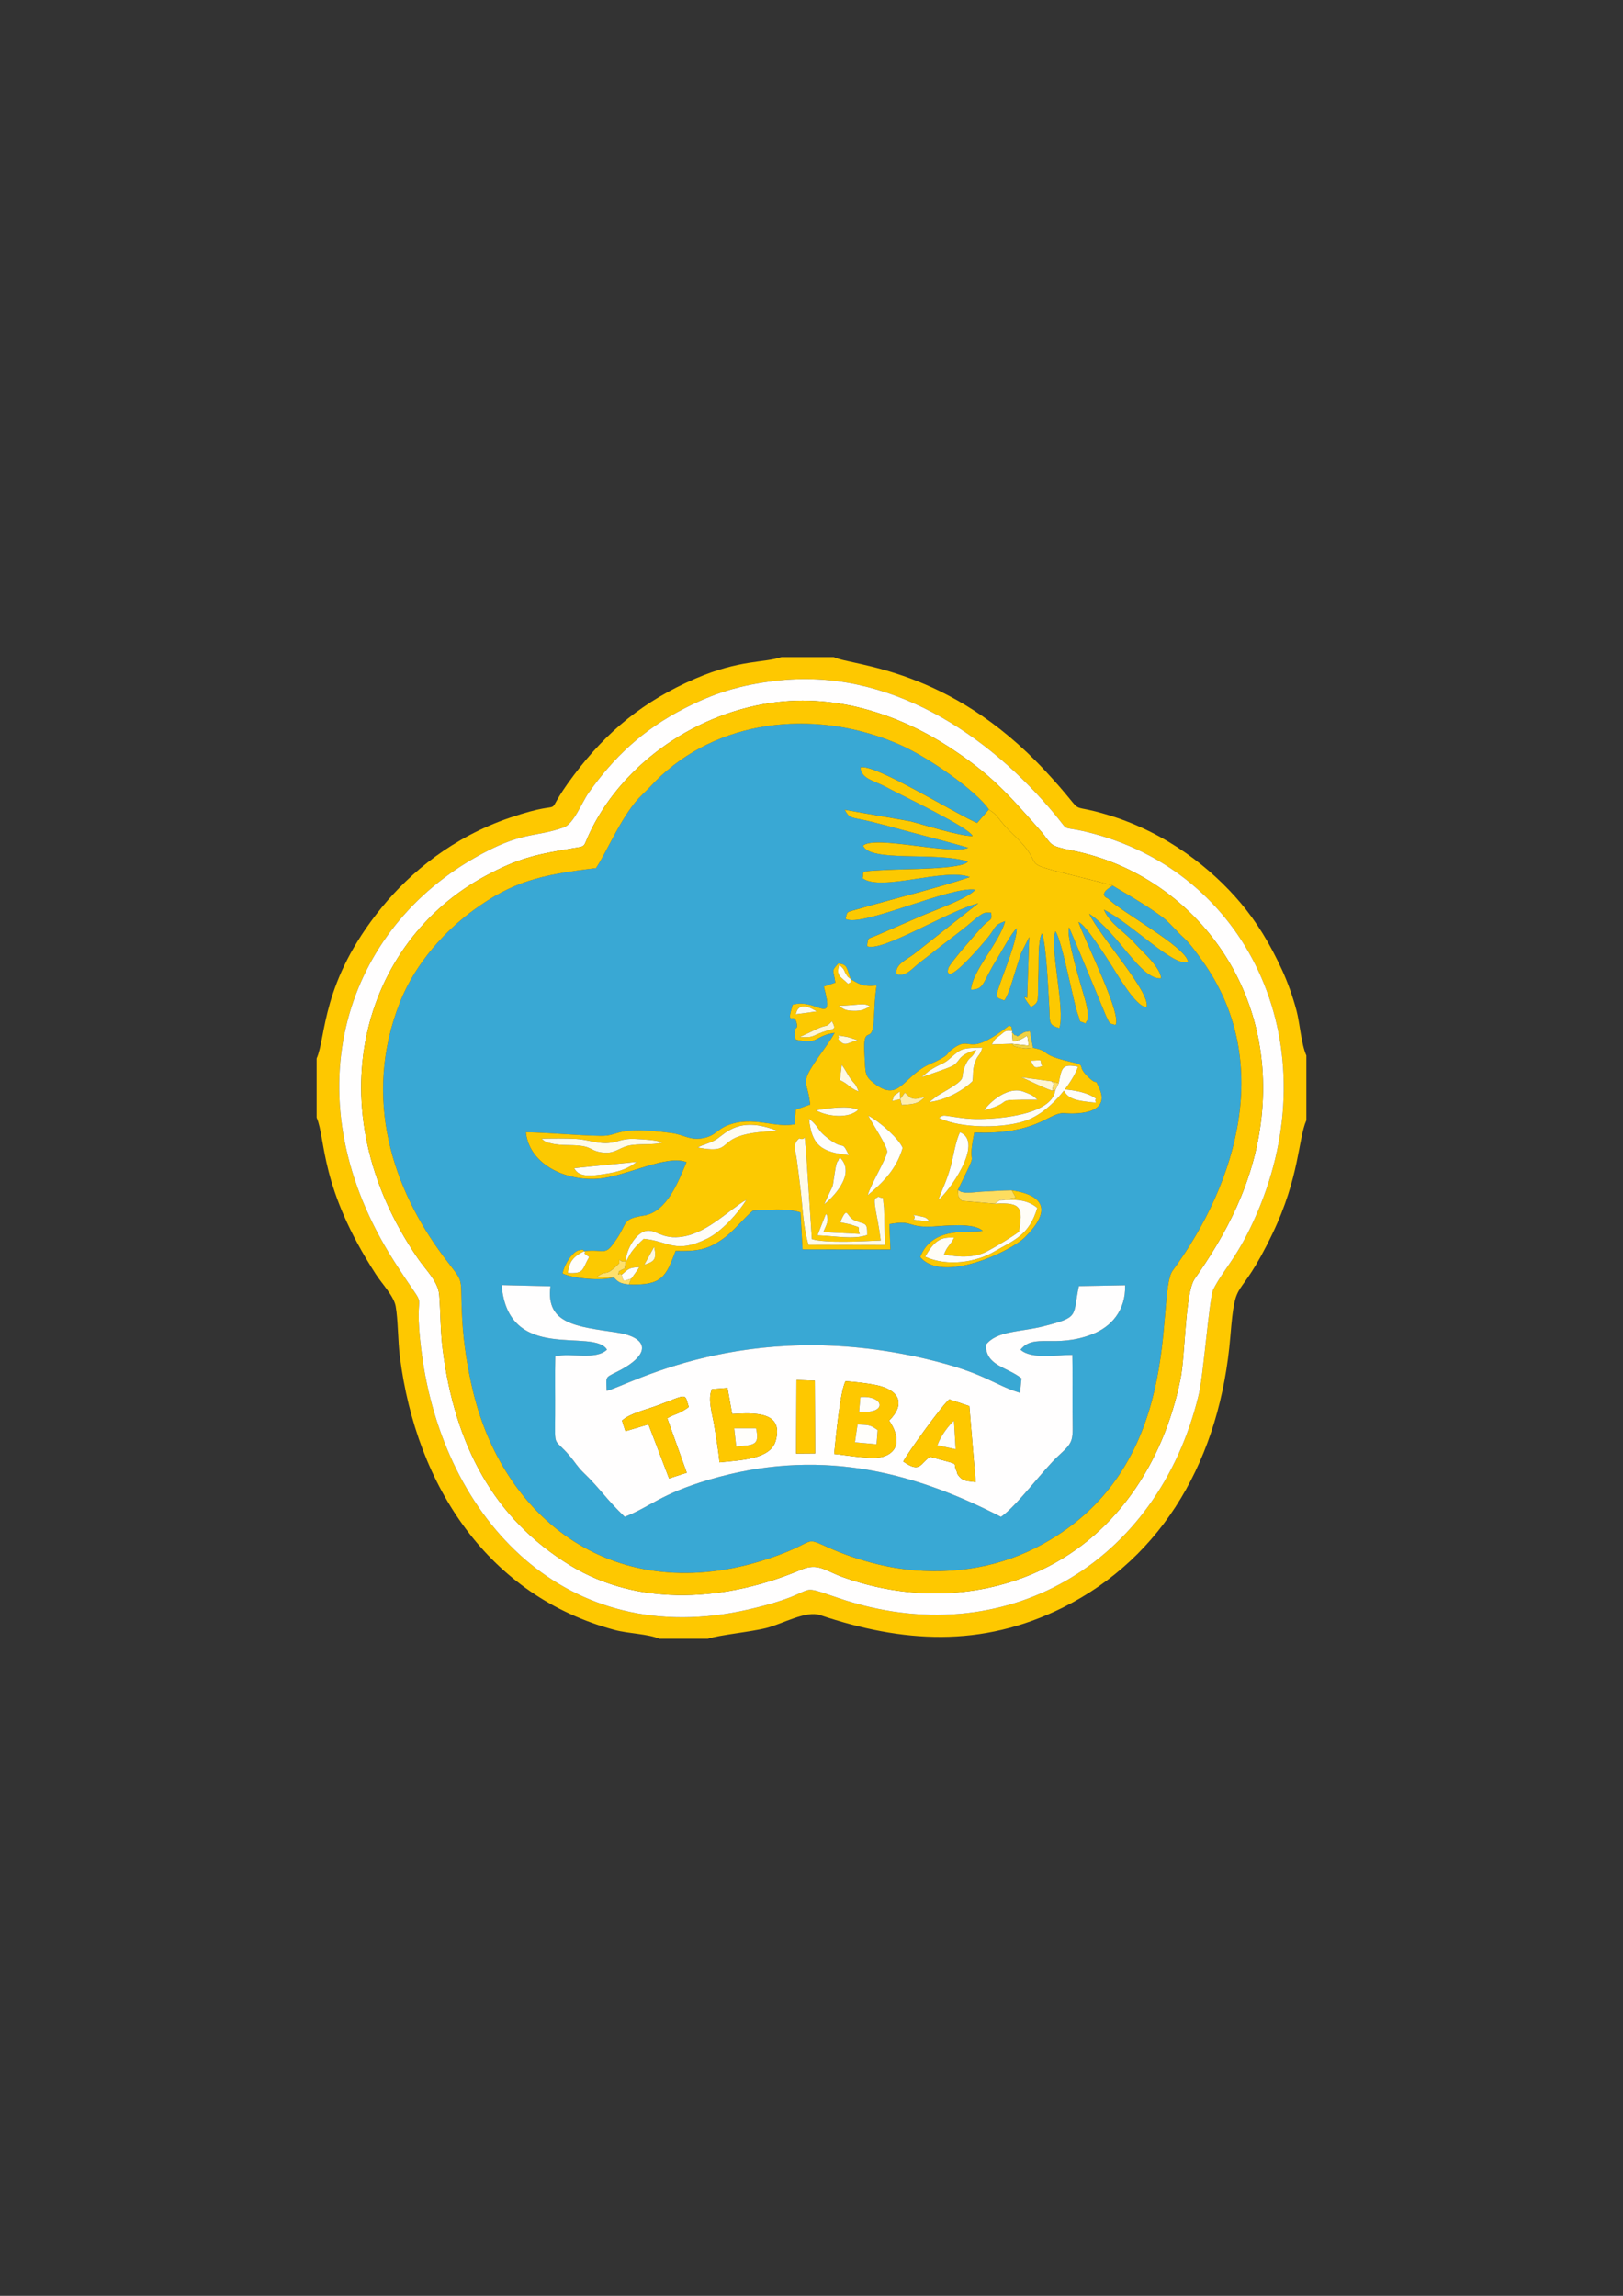 <?xml version="1.0" encoding="UTF-8"?>
<!DOCTYPE svg PUBLIC "-//W3C//DTD SVG 1.1//EN" "http://www.w3.org/Graphics/SVG/1.1/DTD/svg11.dtd">
<!-- Creator: CorelDRAW X5 -->
<svg xmlns="http://www.w3.org/2000/svg" xml:space="preserve" width="210mm" height="297mm" style="shape-rendering:geometricPrecision; text-rendering:geometricPrecision; image-rendering:optimizeQuality; fill-rule:evenodd; clip-rule:evenodd"
viewBox="0 0 210 297"
 xmlns:xlink="http://www.w3.org/1999/xlink">
 <rect x="0" y="0" width="210" height="297" fill="#333333" stroke="none"/>
 <defs>
  <style type="text/css">
   <![CDATA[
    .fil0 {fill:#39A8D4}
    .fil10 {fill:#EED143}
    .fil3 {fill:#FCC901}
    .fil1 {fill:#FEC800}
    .fil8 {fill:#FEDD5F}
    .fil9 {fill:#FEE06C}
    .fil13 {fill:#FEEDAC}
    .fil14 {fill:#FEF8DE}
    .fil12 {fill:#FFF6D3}
    .fil15 {fill:#FFF7D9}
    .fil11 {fill:#FFF9E3}
    .fil4 {fill:#FFFBE9}
    .fil7 {fill:#FFFCF1}
    .fil5 {fill:#FFFDF7}
    .fil6 {fill:#FFFEFB}
    .fil2 {fill:#FFFEFE}
   ]]>
  </style>
 </defs>
 <g id="Layer_x0020_1">
  <g id="_514802280">
   <path id="_514805136" class="fil0" d="M78.492 179.917c2.278,-0.348 17.701,-9.701 41.374,-4.106 7.631,1.804 8.582,3.293 12.121,4.377l0.183 -1.878c-1.948,-1.521 -4.583,-1.597 -4.614,-4.32 1.423,-1.857 4.464,-1.651 7.416,-2.399 4.805,-1.219 3.785,-1.25 4.627,-5.208l5.985 -0.114c0.09,3.258 -1.785,5.389 -4.293,6.352 -4.802,1.844 -7.498,-0.203 -9.244,1.985 1.375,1.268 4.717,0.67 6.705,0.67 0.048,2.481 0.006,4.964 0.022,7.445 0.024,3.731 0.295,3.669 -1.852,5.64 -1.958,1.798 -5.338,6.452 -7.404,7.866 -11.819,-6.095 -23.912,-8.923 -37.84,-4.784 -6.267,1.862 -7.453,3.444 -10.843,4.779 -2.428,-2.315 -3.156,-3.623 -5.322,-5.703 -0.771,-0.74 -1.093,-1.345 -1.76,-2.133 -2.126,-2.511 -1.952,-0.896 -1.924,-5.308 0.016,-2.535 -0.034,-5.082 0.021,-7.614 2.052,-0.49 5.175,0.541 6.69,-0.858 -1.726,-2.907 -12.784,1.884 -13.632,-8.358l6.314 0.152c-0.626,4.885 3.362,5.205 8.56,5.982 4.039,0.604 4.71,2.76 0.038,5.09 -1.605,0.8 -1.372,0.597 -1.327,2.445zm31.598 -53.241c0.966,0.552 1.522,1.027 3.33,0.818 -0.3,2.091 -0.235,2.878 -0.382,4.791 -0.23,2.995 -1.433,-0.049 -1.177,4.215 0.144,2.405 -0.053,2.726 1.485,3.833 2.945,2.118 3.497,-0.881 6.571,-2.488 0.621,-0.325 0.964,-0.39 1.679,-0.793 1.377,-0.777 0.681,-0.598 1.55,-1.27 2.739,-2.12 1.661,1.365 7.431,-3.117 0.508,0.328 0.155,-0.086 0.426,0.715l-0.066 0.141c0.354,0.369 0.399,0.487 0.43,0.398 0.028,-0.078 0.197,0.08 0.268,0.154 0.94,-0.53 0.621,-0.543 1.623,-0.679l0.406 2.164c2.479,0.486 0.565,0.816 4.943,1.833 2.245,0.522 0.398,0.32 2.382,2.112 1.163,1.049 0.56,-0.226 1.237,1.253 1.81,3.954 -4.636,3.24 -4.643,3.24 -1.956,0.017 -3.485,2.815 -11.518,2.512 -1.134,5.532 0.998,1.009 -2.129,7.437l0.423 0.248c0.461,0.097 0.331,0.1 0.893,0.103 0.422,0.003 1.31,-0.104 1.794,-0.132 1.283,-0.075 2.575,-0.154 3.856,-0.176 4.769,0.721 4.79,3.027 1.711,6.079 -1.849,1.833 -10.701,6.024 -13.548,2.546 1.605,-4.172 6.659,-2.99 8.086,-3.378 -1.173,-1.117 -4.934,-0.64 -6.467,-0.563 -3.402,0.172 -2.421,-0.89 -5.604,-0.315l0.129 3.291 -11.369 -0.018 -0.259 -4.779c-1.791,-0.602 -4.215,-0.305 -6.168,-0.24 -1.146,0.967 -2.477,2.666 -3.803,3.607 -2.114,1.5 -3.377,1.66 -6.188,1.605 -1.276,3.357 -1.722,4.487 -6.053,4.343 -1.17,-0.115 -1.378,-0.335 -1.945,-0.893 -1.815,0.435 -5.183,0.144 -6.631,-0.528 0.177,-1.077 1.254,-2.847 2.15,-3.007 0.734,-0.131 0.382,-0.049 0.661,0.119 2.836,-0.294 2.596,0.805 4.236,-1.654 1.341,-2.013 0.678,-2.521 3.424,-2.935 3.047,-0.459 4.514,-4.445 5.563,-6.917 -2.543,-1.063 -7.914,1.9 -11.509,2.14 -4.317,0.288 -8.859,-1.948 -9.269,-6.015 3.214,0.061 6.664,0.421 9.686,0.468 2.564,0.04 1.79,-1.349 9.124,-0.367 1.681,0.225 2.376,0.975 4.05,0.677 1.65,-0.294 1.819,-1.114 3.236,-1.673 3.269,-1.291 6.179,0.417 8.678,-0.141l0.134 -1.882 1.864 -0.662c-0.289,-2.906 -1.201,-2.62 0.314,-5.008 0.937,-1.477 2.241,-3.105 2.856,-4.277 -2.772,0.443 -1.977,1.583 -5.046,0.88 -0.472,-2.106 0.405,-0.97 0.142,-2.125 -0.356,-1.565 -1.419,0.649 -0.529,-2.386 3.119,-0.905 5.484,3.002 4.038,-2.349l1.488 -0.51c-0.267,-1.839 -0.529,-1.417 0.364,-2.468 1.315,0.068 1.081,0.715 1.642,2.024zm33.891 -12.104c-2.126,1.19 -0.607,1.654 -0.606,1.655 1.305,1.514 10.167,6.292 10.346,8.195 -1.767,0.779 -7.175,-4.868 -10.883,-6.75 0.85,1.918 2.542,2.726 3.99,4.343 0.924,1.033 3.327,3.086 3.412,4.538 -2.658,0.224 -5.455,-5.793 -9.312,-8.35 1.524,3.107 8.008,10.231 7.429,12.079 -1.369,0.011 -3.701,-4.105 -4.481,-5.308 -0.664,-1.024 -3.413,-5.408 -4.335,-5.698 1.081,2.931 5.64,11.989 4.795,13.313 -0.863,-0.276 -0.629,0.04 -1.239,-1.189l-2.063 -4.995c-0.904,-2.192 -1.833,-4.405 -2.705,-6.431 -0.44,1.038 1.451,7.163 2.036,9.214 0.728,2.549 0.242,2.974 0.228,2.924 -0.014,-0.052 -0.076,0.201 -0.138,0.288 -1.071,-0.554 -0.438,0.279 -1.008,-1.234 -0.537,-1.426 -1.996,-9.37 -2.873,-10.687 -0.861,1.606 1.302,10.15 0.495,12.516 -1.502,-0.428 -1.174,-0.756 -1.308,-2.832 -0.135,-2.094 -0.377,-8.213 -0.951,-9.421 -0.555,1.13 -0.375,3.632 -0.448,5.182 -0.172,3.655 0.282,3.586 -0.963,4.361 -1.507,-1.962 -0.476,-1.106 -0.492,-1.193l0.267 -7.875 -1.042 2.056c-0.252,0.762 -0.438,1.359 -0.682,2.119 -0.425,1.326 -0.853,3.076 -1.491,4.024 -1.213,-0.412 -1.168,-0.376 -0.657,-1.895 0.687,-2.043 2.28,-5.824 2.257,-7.446 -0.673,0.583 -2.002,3.085 -2.671,4.163 -1.834,2.958 -1.495,3.734 -3.237,3.786 0.073,-2.34 3.684,-6.117 4.404,-8.864 -1.491,0.536 -1.157,0.763 -2.141,1.994 -0.667,0.834 -4.229,5.032 -5.108,4.843 -0.216,-0.423 -0.225,0.025 -0.127,-0.691 0.077,-0.561 3.757,-4.713 4.373,-5.394 0.998,-1.104 1.383,-0.704 1.18,-1.849l-0.676 -0.012c-0.056,0.013 -0.165,0.039 -0.222,0.059 -0.556,0.194 -1.776,1.319 -2.204,1.66 -1.115,0.889 -1.929,1.51 -2.982,2.309 -1.198,0.909 -1.921,1.522 -2.98,2.312 -1.135,0.848 -1.942,2.04 -3.164,1.627 -0.253,-1.21 1.211,-1.827 2.216,-2.575l8.358 -6.59c-3.676,0.871 -12.55,6.426 -14.395,5.54 0.21,-1.221 -0.07,-0.825 1.412,-1.46l5.654 -2.458c1.7,-0.746 6.037,-2.25 6.952,-3.394 -3.188,-0.504 -14.752,4.943 -16.794,3.784 0.272,-1.051 0.027,-0.805 1.561,-1.254 4.316,-1.265 10.64,-2.811 14.52,-4.153 -3.189,-1.248 -11.452,1.918 -13.867,0.161 0.272,-0.968 -0.807,-0.872 3.071,-1.085 2.503,-0.138 9.839,-0.052 10.534,-1.078 -3.885,-1.321 -12.746,0.141 -13.552,-2.074 1.624,-1.363 11.463,1.292 13.615,0.281 -2.667,-0.777 -5.498,-1.476 -8.317,-2.247 -1.44,-0.394 -2.75,-0.752 -4.193,-1.109 -2.691,-0.665 -2.788,-0.293 -3.488,-1.554l8.503 1.492c1.95,0.508 6.423,1.937 8.048,1.91 -0.441,-1.131 -8.849,-5.079 -11.313,-6.407 -1.35,-0.728 -3.151,-1.006 -3.188,-2.482 1.916,-0.458 11.739,5.709 15.085,7.196l1.519 -1.746c-1.545,-2.332 -7.727,-6.712 -11.529,-8.382 -10.267,-4.509 -22.554,-3.598 -30.842,3.991 -0.943,0.863 -1.423,1.492 -2.462,2.469 -2.541,2.39 -4.498,7.273 -5.993,9.503 -7.309,0.889 -10.786,1.767 -15.795,5.4 -3.496,2.536 -7.498,6.703 -9.571,11.951 -4.93,12.481 -0.847,24.21 5.582,32.818 2.974,3.982 2.125,2.082 2.473,8.225 0.18,3.179 0.697,6.408 1.421,9.388 4.179,17.212 19.316,28.262 38.962,21.293 5.856,-2.077 3.518,-2.689 7.424,-0.988 2.363,1.029 5.378,1.973 8.196,2.439 6.489,1.072 12.887,0.109 18.176,-2.583 19.784,-10.069 15.429,-32.718 17.75,-35.884 8.46,-11.537 13.008,-27.338 3.796,-40.111 -0.735,-1.02 -1.558,-2.193 -2.368,-2.923 -0.972,-0.876 -1.709,-1.861 -2.679,-2.611 -2.24,-1.733 -6.326,-3.975 -6.507,-4.144z"/>
   <path id="_514801680" class="fil1" d="M100.348 88.074c14.653,-1.768 27.574,6.94 36.227,17.381 2.052,2.476 0.304,1.148 4.998,2.414 20.419,5.507 30.256,27.734 21.081,49.068 -2.463,5.727 -4.29,7.152 -5.667,9.877 -0.519,1.029 -1.261,11.023 -1.884,13.611 -5.291,21.975 -25.192,33.526 -46.475,26.354 -6.411,-2.16 -1.568,-0.909 -11.808,1.438 -23.543,5.397 -39.426,-11.661 -42.251,-33.13 -1.355,-10.297 1.63,-3.766 -3.573,-11.92 -13.318,-20.873 -6.802,-42.328 10.347,-52.153 6.24,-3.575 7.729,-2.605 11.59,-3.974 1.324,-0.469 2.34,-3.227 3.231,-4.486 3.222,-4.551 6.968,-8.135 12.38,-10.908 3.833,-1.964 7.058,-3.001 11.803,-3.573zm-59.377 48.86l0 7.643c1.224,2.836 0.353,8.972 7.655,20.261 0.803,1.241 2.335,2.827 2.572,4.154 0.312,1.742 0.286,4.512 0.542,6.52 2.154,16.901 11.552,30.991 27.783,35.346 1.839,0.493 4.211,0.484 5.822,1.143l6.235 0c1.483,-0.504 5.601,-0.881 7.599,-1.399 2.123,-0.55 5.112,-2.276 6.93,-1.666 10.651,3.575 20.869,4.271 31.378,-0.956 13.109,-6.521 20.418,-19.434 21.71,-35.102 0.685,-8.297 0.907,-3.842 5.43,-13.248 3.525,-7.33 3.349,-12.325 4.401,-14.7l0 -8.384c-0.678,-1.522 -0.827,-4.119 -1.273,-5.806 -0.472,-1.786 -1.153,-3.696 -1.853,-5.22 -1.582,-3.449 -3.304,-6.252 -5.39,-8.725 -3.746,-4.44 -9.528,-9.011 -16.913,-11.297 -6.42,-1.988 -2.23,0.808 -8.35,-5.769 -12.524,-13.458 -24.972,-13.551 -27.383,-14.728l-6.753 0c-2.265,0.784 -5.353,0.291 -11.143,2.79 -6.642,2.866 -11.428,6.781 -15.725,12.493 -4.827,6.417 0.213,2.615 -8.266,5.501 -7.338,2.497 -12.859,7.034 -16.596,11.623 -7.863,9.659 -7.153,16.743 -8.415,19.527z"/>
   <path id="_516149056" class="fil2" d="M99.721 90.938c8.875,-1.325 17.174,1.861 23.086,5.71 5.356,3.487 7.493,5.934 11.628,10.599 1.933,2.18 0.919,2.091 4.595,2.848 14.338,2.953 26.112,16.615 24.195,34.419 -0.928,8.618 -4.796,15.443 -8.649,20.928 -1.249,1.778 -1.193,9.81 -1.836,12.98 -2.207,10.875 -8.515,20.601 -18.981,25.117 -7.734,3.337 -16.659,3.406 -24.801,0.447 -2.179,-0.792 -3.123,-1.851 -5.291,-0.93 -9.438,4.011 -20.851,4.978 -29.906,-0.562 -9.869,-6.038 -14.914,-15.57 -16.48,-27.915 -0.311,-2.449 -0.256,-4.643 -0.447,-7.052 -0.139,-1.749 -1.694,-3.182 -2.713,-4.661 -13.532,-19.629 -7.216,-41.066 8.774,-49.592 4.098,-2.185 6.219,-2.706 11.272,-3.542 1.705,-0.282 1.264,-0.108 2.057,-1.821 3.888,-8.393 12.879,-15.387 23.498,-16.973zm0.627 -2.864c-4.745,0.572 -7.971,1.61 -11.803,3.573 -5.412,2.772 -9.158,6.356 -12.38,10.908 -0.891,1.258 -1.908,4.016 -3.231,4.486 -3.861,1.369 -5.351,0.4 -11.59,3.974 -17.149,9.824 -23.665,31.28 -10.347,52.153 5.203,8.154 2.218,1.623 3.573,11.92 2.824,21.469 18.708,38.527 42.251,33.13 10.24,-2.347 5.397,-3.599 11.808,-1.438 21.282,7.172 41.183,-4.379 46.475,-26.354 0.623,-2.587 1.365,-12.582 1.884,-13.611 1.376,-2.725 3.204,-4.15 5.667,-9.877 9.176,-21.334 -0.661,-43.562 -21.081,-49.068 -4.694,-1.266 -2.947,0.062 -4.998,-2.414 -8.652,-10.442 -21.574,-19.149 -36.227,-17.381z"/>
   <path id="_514808592" class="fil1" d="M127.945 104.719c1.427,0.914 1.032,1.219 3.226,3.302 5.23,4.965 -1.367,2.943 11.503,6.179 0.118,0.03 0.545,0.14 0.635,0.164l0.671 0.206c0.18,0.169 4.266,2.41 6.507,4.144 0.97,0.75 1.707,1.736 2.679,2.611 0.81,0.73 1.633,1.904 2.368,2.923 9.212,12.773 4.665,28.574 -3.796,40.111 -2.322,3.166 2.034,25.814 -17.75,35.884 -5.289,2.692 -11.687,3.655 -18.176,2.583 -2.817,-0.466 -5.832,-1.41 -8.196,-2.439 -3.906,-1.701 -1.568,-1.089 -7.424,0.988 -19.646,6.969 -34.783,-4.081 -38.962,-21.293 -0.724,-2.98 -1.241,-6.209 -1.421,-9.388 -0.347,-6.143 0.501,-4.243 -2.473,-8.225 -6.429,-8.608 -10.512,-20.338 -5.582,-32.818 2.073,-5.248 6.074,-9.416 9.571,-11.951 5.008,-3.633 8.486,-4.511 15.795,-5.4 1.495,-2.231 3.451,-7.113 5.993,-9.503 1.038,-0.977 1.519,-1.605 2.462,-2.469 8.288,-7.589 20.575,-8.5 30.842,-3.991 3.802,1.67 9.984,6.05 11.529,8.382zm-28.224 -13.781c-10.619,1.586 -19.61,8.58 -23.498,16.973 -0.793,1.712 -0.352,1.538 -2.057,1.821 -5.053,0.836 -7.173,1.357 -11.272,3.542 -15.99,8.526 -22.306,29.963 -8.774,49.592 1.02,1.479 2.575,2.912 2.713,4.661 0.191,2.409 0.136,4.603 0.447,7.052 1.567,12.345 6.612,21.878 16.48,27.915 9.055,5.54 20.468,4.573 29.906,0.562 2.167,-0.921 3.111,0.138 5.291,0.93 8.142,2.96 17.067,2.891 24.801,-0.447 10.466,-4.516 16.774,-14.242 18.981,-25.117 0.643,-3.17 0.587,-11.203 1.836,-12.98 3.853,-5.484 7.721,-12.309 8.649,-20.928 1.918,-17.804 -9.857,-31.467 -24.195,-34.419 -3.676,-0.757 -2.663,-0.667 -4.595,-2.848 -4.135,-4.665 -6.273,-7.112 -11.628,-10.599 -5.912,-3.849 -14.211,-7.036 -23.086,-5.71z"/>
   <path id="_514805568" class="fil2" d="M116.872 189.069c0.593,-1.161 5.054,-7.317 5.956,-8.039l2.594 0.869 0.824 9.841c-1.004,-0.176 -1.572,-0.049 -2.17,-0.782 -0.349,-0.428 -0.091,-0.193 -0.341,-0.731 -0.546,-1.175 0.835,-0.594 -3.39,-1.766 -1.322,0.835 -1.205,2.183 -3.474,0.608zm-13.811 -10.539l2.366 0.086 0.045 9.408 -2.452 0.017 0.041 -9.511zm4.873 9.561c0.166,-1.634 0.743,-8.103 1.476,-9.411 1.27,0.096 2.651,0.243 3.877,0.486 3.084,0.61 3.938,2.445 1.754,4.612 0.959,1.338 1.808,3.737 -0.633,4.626 -1.401,0.51 -4.849,-0.165 -6.474,-0.312zm-27.452 -4.314c1.024,-0.945 3.126,-1.403 4.708,-1.998 3.87,-1.456 3.366,-1.565 3.929,0.234 -0.07,0.064 -0.172,0.137 -0.226,0.173 -1.301,0.865 -1.441,0.648 -2.561,1.282l2.527 7.051 -2.288 0.738 -2.666 -6.992 -2.982 0.884 -0.44 -1.374zm12.619 5.404c-0.153,-1.579 -0.453,-3.321 -0.708,-4.897 -0.216,-1.334 -0.865,-3.3 -0.272,-4.577l2.008 -0.157 0.606 3.378c2.694,-0.14 6.728,-0.451 5.632,3.462 -0.691,2.466 -4.773,2.504 -7.266,2.791zm-14.609 -9.265c-0.044,-1.848 -0.278,-1.645 1.327,-2.445 4.672,-2.33 4.001,-4.486 -0.038,-5.09 -5.197,-0.777 -9.186,-1.097 -8.56,-5.982l-6.314 -0.152c0.848,10.242 11.905,5.45 13.632,8.358 -1.515,1.399 -4.638,0.367 -6.69,0.858 -0.054,2.532 -0.004,5.079 -0.021,7.614 -0.028,4.412 -0.202,2.797 1.924,5.308 0.667,0.788 0.99,1.393 1.76,2.133 2.166,2.079 2.894,3.387 5.322,5.703 3.39,-1.335 4.576,-2.916 10.843,-4.779 13.928,-4.138 26.021,-1.311 37.84,4.784 2.066,-1.413 5.446,-6.068 7.404,-7.866 2.147,-1.971 1.876,-1.909 1.852,-5.64 -0.016,-2.482 0.026,-4.964 -0.022,-7.445 -1.987,0 -5.33,0.599 -6.705,-0.67 1.746,-2.188 4.442,-0.141 9.244,-1.985 2.507,-0.963 4.382,-3.094 4.293,-6.352l-5.985 0.114c-0.842,3.958 0.179,3.989 -4.627,5.208 -2.953,0.749 -5.994,0.542 -7.416,2.399 0.03,2.722 2.666,2.799 4.614,4.32l-0.183 1.878c-3.539,-1.084 -4.491,-2.573 -12.121,-4.377 -23.673,-5.596 -39.096,3.757 -41.374,4.106z"/>
   <path id="_514807200" class="fil3" d="M84.636 161.297c0.379,1.631 0.022,1.924 -1.273,2.318l1.273 -2.318zm-9.031 0.56c0.319,0.415 -0.47,-0.009 0.628,0.754 -0.94,1.627 -0.603,2.203 -2.756,2.066 0.153,-1.458 0.725,-2.161 2.128,-2.82zm31.182 -4.633c0.017,-0.105 0.102,-0.116 0.154,-0.173 0.362,0.988 -0.065,1.451 -0.408,2.346l4.711 0.235c-0.441,-1.126 0.477,-0.654 -1.164,-1.213 -0.239,-0.082 -1.024,-0.211 -1.384,-0.303 1.037,-2.296 0.754,-0.737 1.857,-0.248 1.389,0.615 1.683,0.134 1.658,1.9 -1.782,0.629 -4.202,0.113 -6.44,0.047l1.016 -2.59zm11.386 0.552c0.713,-0.58 -1.046,-0.82 1.268,-0.352 0.503,0.102 0.717,0.404 0.798,0.622l-2.066 -0.269zm-37.201 5.402c0.035,-1.577 1.304,-3.602 2.524,-3.917 1.375,-0.356 2.073,1.202 4.948,0.696 3.2,-0.564 5.917,-3.492 8.121,-4.744 -0.933,1.569 -3.144,4.08 -5.057,5.019 -4.139,2.033 -4.921,0.346 -8.209,0.023 -2.149,1.965 -1.858,2.462 -2.328,2.923zm25.67 -7.391c1.482,-3.369 0.89,-1.276 1.444,-4.556 0.08,-0.473 0.074,-0.475 0.234,-0.917 0.029,-0.08 0.153,-0.113 0.177,-0.28 0.025,-0.173 0.134,-0.186 0.206,-0.275 2.146,2.174 -1.124,5.329 -2.062,6.027zm-24.271 -5.485c-1.092,0.894 -2.309,1.305 -4.14,1.572 -1.443,0.211 -3.321,0.545 -3.937,-0.76l8.076 -0.812zm39.026 4.905c0.624,-1.561 1.154,-2.627 1.624,-4.365 0.386,-1.425 0.632,-3.279 1.193,-4.369 3.236,1.297 -1.629,7.974 -2.817,8.734zm-6.875 5.852l-9.908 -0.019c-0.677,-2.207 -0.746,-4.755 -1.02,-7.065 -0.15,-1.259 -0.315,-2.546 -0.475,-3.785 -0.193,-1.491 -0.635,-2.105 0.293,-2.926 1.053,0.467 0.515,-1.257 0.862,1.33l0.773 11.697c1.724,0.562 6.829,0.27 8.906,0.186 -0.13,-1.07 -0.278,-1.969 -0.486,-3.036 -0.587,-3.009 -0.174,-2.214 0.175,-2.645 0.844,0.469 0.494,-0.432 0.741,1.441l0.139 4.823zm-28.828 -13.267c-1.238,0.414 -3.049,0.092 -4.443,0.432 -1.207,0.295 -1.787,1.127 -3.484,0.844 -1.568,-0.262 -1.114,-0.83 -3.624,-0.913 -0.817,-0.027 -1.602,-0.011 -2.417,-0.145 -0.041,-0.007 -0.744,-0.162 -0.833,-0.195 -0.59,-0.218 -0.547,-0.311 -0.826,-0.504 1.408,-0.027 3.029,-0.047 4.43,0.022 1.395,0.068 2.67,0.568 3.87,0.55 1.621,-0.024 1.855,-0.642 3.872,-0.543 1.092,0.053 2.644,0.124 3.456,0.453zm21.426 -0.542c2.303,1.773 1.666,0.029 2.712,2.175 -3.507,-0.368 -4.81,-1.234 -5.155,-4.711 0.094,0.073 0.208,0.161 0.275,0.227 0.064,0.062 0.18,0.15 0.254,0.227 0.068,0.071 0.144,0.153 0.213,0.23 0.55,0.616 0.539,0.957 1.702,1.851zm-16.839 1.192c0.767,-0.435 1.604,-0.522 2.462,-1.091 1.199,-0.795 2.959,-3.018 7.896,-1.042 -9.128,0.237 -4.817,3.186 -10.358,2.133zm21.987 6.182c0.45,-1.505 2.344,-4.578 2.521,-5.59 0.11,-0.63 -1.991,-3.791 -2.445,-4.708 1.633,0.858 3.988,3.034 4.451,4.172 -0.816,2.796 -2.622,4.545 -4.526,6.127zm-6.691 -10.997c1.545,-0.262 4.188,-0.666 5.471,-0.068 -1.236,1.204 -4.008,0.89 -5.471,0.068zm21.756 0.012c0.721,-1.07 3.117,-3.215 5.163,-2.392 1.012,0.407 1.044,0.373 1.75,1.021 -6.545,-0.029 -2.395,0.112 -6.913,1.371zm-10.841 -1.464l0.592 -0.827 0.66 0.624c0.69,0.351 1.091,0.103 1.923,-0.071 -0.795,0.837 -1.304,0.945 -2.997,1.04l-0.179 -0.765zm0 0l-1.056 0.262c0.471,-1.127 -0.075,-0.394 0.977,-1.232l0.079 0.969zm25.338 -0.027c-0.47,0.409 0.835,0.636 -1.288,0.364 -1.526,-0.195 -2.47,-0.475 -2.972,-1.595 1.558,0.116 3.29,0.455 4.259,1.231zm-31.84 -2.69c0.723,1.009 0.624,0.512 1.115,1.758 -1.341,-0.57 -1.235,-0.935 -2.429,-1.488l0.235 -1.981c0.465,0.603 0.755,1.259 1.079,1.711zm26.558 1.552l-0.405 0.09c-1.343,-0.452 -2.98,-1.326 -3.989,-1.744l3.932 0.537 0.896 0.236c0.418,-2.015 0.408,-2.539 2.503,-2.139 -0.444,1.46 -3.086,5.543 -6.526,6.896 -2.866,1.126 -8.647,1.146 -11.459,-0.268 0.573,-0.393 0.473,-0.341 1.711,-0.165 0.846,0.12 1.558,0.236 2.424,0.286 2.593,0.149 10.51,-0.316 10.913,-3.728zm-1.71 -3.095c-1.048,0.35 -1.014,0.162 -1.469,-0.705 1.773,-0.052 1.042,-0.254 1.469,0.705zm-14.599 0.598c0.263,-0.176 0.605,-0.368 0.891,-0.524 0.894,-0.489 1.028,-0.403 1.769,-1.048 1.525,-1.328 1.485,-1.35 4.21,-1.417 -0.356,1.197 -0.559,0.818 -0.934,1.857 -0.389,1.077 -0.206,1.701 -0.344,2.49 -1.035,1.045 -3.331,2.452 -5.609,2.701l1.118 -0.852c4.508,-2.598 2.551,-1.821 3.653,-4.098 0.508,-1.049 0.762,-0.623 1.308,-1.803 -2.584,0.751 -1.897,1.471 -3.134,2.107 -0.517,0.266 -3.327,1.228 -3.931,1.427l1.004 -0.84zm-11.811 -4.126c0.501,-0.402 -0.849,-0.582 1.132,-0.257 0.259,0.042 1.118,0.345 1.435,0.438 -1.413,0.317 -1.641,0.987 -2.567,-0.181zm-2.496 -1.383c1.261,-0.529 0.852,-0.004 1.714,-0.899 0.663,1.278 0.191,0.885 -1.231,1.42 -1.507,0.567 -1.144,0.711 -2.936,0.63l2.452 -1.151zm-2.957 -1.796c0.35,-1.779 2.038,-0.779 2.693,-0.367l-2.693 0.367zm5.548 -1.102c2.51,-0.043 3.274,-0.446 4.03,0.082 -0.678,0.378 -1.008,0.596 -2.09,0.577 -1.166,-0.021 -1.303,-0.24 -1.94,-0.66zm1.567 -3.432c-0.215,0.888 0.497,0.084 -0.371,0.596 -0.947,-0.976 -1.594,-1.01 -1.124,-2.459 0.921,0.812 0.408,0.602 1.103,1.545l0.393 0.318zm-34.485 35.182c-0.279,-0.169 0.073,-0.251 -0.661,-0.119 -0.896,0.16 -1.974,1.93 -2.15,3.007 1.448,0.672 4.817,0.963 6.631,0.528l-2.231 -0.064c1.493,-1.09 0.972,0.177 2.937,-1.784 0,-1.008 -0.116,-0.052 0.841,-0.245 -0.301,1.348 0.168,0.671 -0.886,1.291 -0.205,0.855 -0.107,0.112 0.364,0.423 0.831,-0.649 0.793,-0.907 2.259,-0.966 -0.051,0.095 -0.12,0.215 -0.162,0.279l-0.866 1.21 -0.312 0.749c4.331,0.143 4.777,-0.987 6.053,-4.343 2.811,0.055 4.075,-0.104 6.188,-1.605 1.326,-0.941 2.658,-2.641 3.803,-3.607 1.954,-0.066 4.378,-0.362 6.168,0.24l0.259 4.779 11.369 0.018 -0.129 -3.291c3.183,-0.575 2.202,0.487 5.604,0.315 1.533,-0.077 5.294,-0.554 6.467,0.563 -1.427,0.388 -6.481,-0.794 -8.086,3.378 2.847,3.478 11.699,-0.713 13.548,-2.546 3.079,-3.051 3.057,-5.358 -1.711,-6.079l0.543 0.948 -2.104 0.336c2.112,-0.13 3.54,-0.107 4.875,0.99 -1.053,3.555 -3.001,4.167 -5.676,5.711 -2.265,1.307 -5.926,1.926 -8.831,0.61 1.196,-2.14 2.039,-2.57 3.748,-2.473 -0.543,1.083 -0.876,1.023 -1.315,2.184 1.977,0.369 3.985,0.442 5.583,-0.414 1.297,-0.695 3.168,-1.82 4.123,-2.541 0.457,-2.966 0.475,-3.857 -3.136,-3.616l-4.284 -0.378c-0.21,-0.295 -0.105,-0.205 -0.421,-0.543l-0.07 -0.857c3.127,-6.428 0.995,-1.905 2.129,-7.437 8.033,0.303 9.562,-2.495 11.518,-2.512 0.007,0 6.453,0.714 4.643,-3.24 -0.677,-1.479 -0.075,-0.204 -1.237,-1.253 -1.984,-1.791 -0.137,-1.59 -2.382,-2.112 -4.378,-1.017 -2.464,-1.346 -4.943,-1.833 -0.911,0.055 -0.742,0.17 -1.686,-0.019 -1.114,-0.223 -0.851,-0.357 -1.07,-0.504l-2.583 0.084c0.494,-0.75 0.194,-0.514 1.087,-1.196 0.618,-0.471 0.594,-0.666 1.59,-0.543 -0.272,-0.801 0.082,-0.388 -0.426,-0.715 -5.769,4.482 -4.691,0.997 -7.431,3.117 -0.868,0.672 -0.172,0.494 -1.55,1.27 -0.715,0.403 -1.058,0.468 -1.679,0.793 -3.074,1.608 -3.626,4.606 -6.571,2.488 -1.539,-1.107 -1.341,-1.428 -1.485,-3.833 -0.256,-4.264 0.947,-1.22 1.177,-4.215 0.147,-1.913 0.082,-2.7 0.382,-4.791 -1.809,0.208 -2.364,-0.266 -3.33,-0.818 -0.561,-1.309 -0.327,-1.956 -1.642,-2.024 -0.893,1.052 -0.631,0.63 -0.364,2.468l-1.488 0.51c1.447,5.351 -0.919,1.444 -4.038,2.349 -0.89,3.035 0.173,0.821 0.529,2.386 0.263,1.155 -0.614,0.02 -0.142,2.125 3.069,0.703 2.274,-0.437 5.046,-0.88 -0.615,1.173 -1.919,2.8 -2.856,4.277 -1.515,2.388 -0.603,2.102 -0.314,5.008l-1.864 0.662 -0.134 1.882c-2.499,0.558 -5.409,-1.15 -8.678,0.141 -1.416,0.559 -1.585,1.38 -3.236,1.673 -1.674,0.298 -2.369,-0.452 -4.05,-0.677 -7.334,-0.982 -6.56,0.407 -9.124,0.367 -3.022,-0.047 -6.472,-0.407 -9.686,-0.468 0.41,4.067 4.952,6.303 9.269,6.015 3.595,-0.24 8.966,-3.203 11.509,-2.14 -1.049,2.472 -2.516,6.458 -5.563,6.917 -2.746,0.414 -2.082,0.922 -3.424,2.935 -1.639,2.459 -1.4,1.36 -4.236,1.654z"/>
   <path id="_514804944" class="fil3" d="M143.98 114.571l-0.671 -0.206c-0.09,-0.024 -0.517,-0.134 -0.635,-0.164 -12.87,-3.236 -6.273,-1.214 -11.503,-6.179 -2.194,-2.083 -1.8,-2.388 -3.226,-3.302l-1.519 1.746c-3.346,-1.487 -13.169,-7.654 -15.085,-7.196 0.037,1.476 1.837,1.754 3.188,2.482 2.464,1.328 10.872,5.277 11.313,6.407 -1.625,0.027 -6.098,-1.403 -8.048,-1.91l-8.503 -1.492c0.7,1.261 0.797,0.889 3.488,1.554 1.444,0.357 2.753,0.715 4.193,1.109 2.818,0.771 5.649,1.469 8.317,2.247 -2.152,1.012 -11.991,-1.644 -13.615,-0.281 0.805,2.215 9.667,0.753 13.552,2.074 -0.695,1.026 -8.031,0.94 -10.534,1.078 -3.878,0.213 -2.8,0.117 -3.071,1.085 2.416,1.757 10.678,-1.409 13.867,-0.161 -3.881,1.341 -10.204,2.888 -14.52,4.153 -1.534,0.45 -1.29,0.203 -1.561,1.254 2.042,1.159 13.606,-4.288 16.794,-3.784 -0.915,1.144 -5.252,2.648 -6.952,3.394l-5.654 2.458c-1.481,0.635 -1.201,0.239 -1.412,1.46 1.846,0.885 10.72,-4.67 14.395,-5.54l-8.358 6.59c-1.005,0.748 -2.47,1.365 -2.216,2.575 1.223,0.413 2.03,-0.779 3.164,-1.627 1.059,-0.791 1.781,-1.403 2.98,-2.312 1.053,-0.799 1.867,-1.419 2.982,-2.309 0.428,-0.342 1.648,-1.466 2.204,-1.66 0.058,-0.02 0.166,-0.047 0.222,-0.059l0.676 0.012c0.203,1.144 -0.182,0.745 -1.18,1.849 -0.616,0.681 -4.296,4.833 -4.373,5.394 -0.099,0.716 -0.089,0.267 0.127,0.691 0.879,0.19 4.441,-4.008 5.108,-4.843 0.984,-1.231 0.65,-1.458 2.141,-1.994 -0.72,2.747 -4.33,6.524 -4.404,8.864 1.742,-0.052 1.403,-0.827 3.237,-3.786 0.668,-1.078 1.998,-3.58 2.671,-4.163 0.022,1.622 -1.571,5.403 -2.257,7.446 -0.511,1.519 -0.556,1.482 0.657,1.895 0.638,-0.947 1.066,-2.697 1.491,-4.024 0.243,-0.76 0.429,-1.356 0.682,-2.119l1.042 -2.056 -0.267 7.875c0.016,0.086 -1.015,-0.769 0.492,1.193 1.246,-0.775 0.791,-0.706 0.963,-4.361 0.073,-1.55 -0.108,-4.052 0.448,-5.182 0.574,1.208 0.816,7.327 0.951,9.421 0.134,2.076 -0.194,2.404 1.308,2.832 0.807,-2.367 -1.356,-10.911 -0.495,-12.516 0.877,1.317 2.336,9.261 2.873,10.687 0.57,1.513 -0.064,0.679 1.008,1.234 0.062,-0.086 0.123,-0.339 0.138,-0.288 0.014,0.049 0.5,-0.375 -0.228,-2.924 -0.586,-2.051 -2.476,-8.176 -2.036,-9.214 0.873,2.026 1.802,4.239 2.705,6.431l2.063 4.995c0.61,1.229 0.376,0.913 1.239,1.189 0.844,-1.324 -3.715,-10.382 -4.795,-13.313 0.922,0.29 3.672,4.674 4.335,5.698 0.78,1.203 3.112,5.319 4.481,5.308 0.579,-1.847 -5.906,-8.972 -7.429,-12.079 3.858,2.557 6.654,8.574 9.312,8.35 -0.085,-1.453 -2.487,-3.506 -3.412,-4.538 -1.447,-1.617 -3.14,-2.425 -3.99,-4.343 3.709,1.882 9.116,7.529 10.883,6.75 -0.179,-1.903 -9.041,-6.681 -10.346,-8.195 -0.001,-0.002 -1.52,-0.465 0.606,-1.655z"/>
   <path id="_514806000" class="fil1" d="M110.959 184.285c1.264,0.075 1.566,-0.049 2.602,0.723l-0.142 1.83 -2.796 -0.251 0.337 -2.302zm0.369 -3.548c3.128,-0.242 3.549,2.277 -0.165,1.868l0.165 -1.868zm-3.394 7.355c1.625,0.147 5.073,0.823 6.474,0.312 2.441,-0.889 1.592,-3.288 0.633,-4.626 2.184,-2.167 1.33,-4.002 -1.754,-4.612 -1.226,-0.243 -2.607,-0.391 -3.877,-0.486 -0.733,1.308 -1.31,7.777 -1.476,9.411z"/>
   <path id="_514804968" class="fil1" d="M121.292 186.974c0.388,-1.162 1.462,-2.586 2.143,-3.177l0.219 3.684 -2.361 -0.506zm-4.42 2.095c2.269,1.575 2.152,0.227 3.474,-0.608 4.225,1.173 2.843,0.591 3.39,1.766 0.25,0.538 -0.008,0.303 0.341,0.731 0.598,0.734 1.165,0.606 2.17,0.782l-0.824 -9.841 -2.594 -0.869c-0.901,0.722 -5.362,6.878 -5.956,8.039z"/>
   <path id="_514809408" class="fil1" d="M97.824 184.774c0.49,2.219 -0.247,2.15 -2.566,2.364l-0.26 -2.361 2.826 -0.002zm-5.704 -5.067c-0.593,1.277 0.056,3.243 0.272,4.577 0.256,1.577 0.556,3.318 0.708,4.897 2.493,-0.288 6.575,-0.326 7.266,-2.791 1.096,-3.913 -2.938,-3.602 -5.632,-3.462l-0.606 -3.378 -2.008 0.157z"/>
   <path id="_514806792" class="fil1" d="M80.482 183.778l0.44 1.374 2.982 -0.884 2.666 6.992 2.288 -0.738 -2.527 -7.051c1.119,-0.633 1.26,-0.417 2.561,-1.282 0.054,-0.036 0.156,-0.109 0.226,-0.173 -0.562,-1.8 -0.059,-1.69 -3.929,-0.234 -1.582,0.595 -3.684,1.054 -4.708,1.998z"/>
   <path id="_514807536" class="fil4" d="M104.614 161.042l9.908 0.019 -0.139 -4.823c-0.247,-1.874 0.103,-0.972 -0.741,-1.441 -0.349,0.431 -0.763,-0.364 -0.175,2.645 0.208,1.067 0.356,1.967 0.486,3.036 -2.077,0.084 -7.182,0.376 -8.906,-0.186l-0.773 -11.697c-0.346,-2.586 0.191,-0.863 -0.862,-1.33 -0.928,0.821 -0.487,1.435 -0.293,2.926 0.161,1.24 0.326,2.527 0.475,3.785 0.274,2.311 0.343,4.858 1.02,7.065z"/>
   <polygon id="_514807608" class="fil1" points="103.02,188.041 105.472,188.024 105.427,178.616 103.061,178.53 "/>
   <path id="_514805448" class="fil5" d="M129.343 155.271l-0.63 0.45c3.611,-0.241 3.594,0.65 3.136,3.616 -0.955,0.721 -2.826,1.846 -4.123,2.541 -1.598,0.856 -3.606,0.783 -5.583,0.414 0.439,-1.161 0.772,-1.101 1.315,-2.184 -1.709,-0.097 -2.552,0.333 -3.748,2.473 2.904,1.317 6.566,0.698 8.831,-0.61 2.675,-1.544 4.623,-2.156 5.676,-5.711 -1.334,-1.097 -2.762,-1.12 -4.875,-0.99z"/>
   <path id="_514809312" class="fil5" d="M136.982 140.131l-0.434 0.881c-0.403,3.412 -8.319,3.877 -10.913,3.728 -0.866,-0.05 -1.577,-0.166 -2.424,-0.286 -1.238,-0.176 -1.138,-0.228 -1.711,0.165 2.812,1.414 8.593,1.394 11.459,0.268 3.44,-1.352 6.082,-5.435 6.526,-6.896 -2.094,-0.401 -2.085,0.123 -2.503,2.139z"/>
   <path id="_514803792" class="fil5" d="M80.972 163.179c0.47,-0.461 0.178,-0.959 2.328,-2.923 3.288,0.323 4.07,2.01 8.209,-0.023 1.913,-0.94 4.124,-3.45 5.057,-5.019 -2.204,1.252 -4.921,4.18 -8.121,4.744 -2.875,0.507 -3.572,-1.052 -4.948,-0.696 -1.221,0.316 -2.489,2.34 -2.524,3.917z"/>
   <path id="_514803600" class="fil6" d="M112.269 154.627c1.905,-1.582 3.71,-3.331 4.526,-6.127 -0.463,-1.138 -2.817,-3.314 -4.451,-4.172 0.455,0.918 2.555,4.078 2.445,4.708 -0.177,1.012 -2.071,4.085 -2.521,5.59z"/>
   <path id="_514810632" class="fil7" d="M119.235 139.354c0.604,-0.199 3.414,-1.161 3.931,-1.427 1.237,-0.636 0.55,-1.355 3.134,-2.107 -0.547,1.18 -0.8,0.753 -1.308,1.803 -1.102,2.277 0.855,1.5 -3.653,4.098l-1.118 0.852c2.278,-0.249 4.575,-1.657 5.609,-2.701 0.138,-0.788 -0.045,-1.413 0.344,-2.49 0.375,-1.039 0.578,-0.659 0.934,-1.857 -2.724,0.067 -2.685,0.088 -4.21,1.417 -0.741,0.645 -0.874,0.56 -1.769,1.048 -0.285,0.156 -0.627,0.348 -0.891,0.524l-1.004 0.84z"/>
   <path id="_514800960" class="fil4" d="M85.695 147.794c-0.811,-0.329 -2.364,-0.4 -3.456,-0.453 -2.016,-0.099 -2.251,0.519 -3.872,0.543 -1.201,0.018 -2.476,-0.482 -3.87,-0.55 -1.401,-0.069 -3.022,-0.049 -4.43,-0.022 0.279,0.193 0.236,0.286 0.826,0.504 0.089,0.033 0.792,0.188 0.833,0.195 0.815,0.134 1.6,0.118 2.417,0.145 2.51,0.083 2.056,0.652 3.624,0.913 1.697,0.283 2.277,-0.549 3.484,-0.844 1.394,-0.341 3.205,-0.019 4.443,-0.432z"/>
   <path id="_514808856" class="fil6" d="M121.398 155.209c1.188,-0.759 6.053,-7.437 2.817,-8.734 -0.561,1.09 -0.807,2.943 -1.193,4.369 -0.47,1.738 -1,2.804 -1.624,4.365z"/>
   <path id="_514804200" class="fil7" d="M90.282 148.445c5.541,1.054 1.23,-1.895 10.358,-2.133 -4.938,-1.976 -6.698,0.246 -7.896,1.042 -0.858,0.569 -1.695,0.656 -2.462,1.091z"/>
   <path id="_514807632" class="fil8" d="M128.713 155.721l0.63 -0.45 2.104 -0.336 -0.543 -0.948c-1.281,0.022 -2.573,0.101 -3.856,0.176 -0.484,0.028 -1.372,0.135 -1.794,0.132 -0.562,-0.004 -0.432,-0.006 -0.893,-0.103l-0.423 -0.248 0.07 0.857c0.316,0.338 0.211,0.248 0.421,0.543l4.284 0.378z"/>
   <path id="_514800336" class="fil7" d="M105.771 159.814c2.237,0.066 4.658,0.582 6.44,-0.047 0.026,-1.766 -0.269,-1.285 -1.658,-1.9 -1.103,-0.489 -0.82,-2.047 -1.857,0.248 0.359,0.093 1.145,0.222 1.384,0.303 1.64,0.559 0.723,0.087 1.164,1.213l-4.711 -0.235c0.343,-0.896 0.77,-1.359 0.408,-2.346 -0.052,0.057 -0.137,0.068 -0.154,0.173l-1.016 2.59z"/>
   <path id="_514802064" class="fil6" d="M109.833 149.428c-1.046,-2.147 -0.409,-0.402 -2.712,-2.175 -1.162,-0.895 -1.151,-1.235 -1.702,-1.851 -0.069,-0.077 -0.145,-0.16 -0.213,-0.23 -0.073,-0.077 -0.19,-0.164 -0.254,-0.227 -0.067,-0.066 -0.181,-0.154 -0.275,-0.227 0.345,3.477 1.648,4.343 5.155,4.711z"/>
   <path id="_514803072" class="fil5" d="M74.296 151.116c0.615,1.305 2.494,0.971 3.937,0.76 1.831,-0.268 3.047,-0.678 4.14,-1.572l-8.076 0.812z"/>
   <path id="_514802520" class="fil6" d="M110.622 186.586l2.796 0.251 0.142 -1.83c-1.037,-0.772 -1.339,-0.648 -2.602,-0.723l-0.337 2.302z"/>
   <path id="_514808952" class="fil5" d="M127.333 143.641c4.518,-1.259 0.368,-1.4 6.913,-1.371 -0.706,-0.648 -0.738,-0.614 -1.75,-1.021 -2.046,-0.823 -4.443,1.321 -5.163,2.392z"/>
   <path id="_514803648" class="fil6" d="M94.999 184.776l0.26 2.361c2.318,-0.213 3.056,-0.145 2.566,-2.364l-2.826 0.002z"/>
   <path id="_514809816" class="fil5" d="M106.643 155.788c0.938,-0.699 4.207,-3.853 2.062,-6.027 -0.072,0.089 -0.18,0.102 -0.206,0.275 -0.024,0.167 -0.148,0.2 -0.177,0.28 -0.161,0.442 -0.154,0.444 -0.234,0.917 -0.554,3.279 0.038,1.186 -1.444,4.556z"/>
   <path id="_514810320" class="fil6" d="M121.292 186.974l2.361 0.506 -0.219 -3.684c-0.681,0.591 -1.755,2.016 -2.143,3.177z"/>
   <path id="_514805784" class="fil5" d="M130.908 135.034l2.19 0.237c-0.281,-2.221 0.063,-0.829 -2.055,-0.528l-0.106 -1.224 0.066 -0.141c-0.996,-0.124 -0.973,0.071 -1.59,0.543 -0.894,0.682 -0.593,0.446 -1.087,1.196l2.583 -0.084z"/>
   <path id="_514807440" class="fil6" d="M75.605 161.857c-1.403,0.659 -1.974,1.363 -2.128,2.82 2.153,0.136 1.817,-0.439 2.756,-2.066 -1.099,-0.763 -0.309,-0.339 -0.628,-0.754z"/>
   <path id="_514805952" class="fil9" d="M79.425 165.272c0.567,0.558 0.775,0.778 1.945,0.893l0.312 -0.749c-1.061,0.292 -1.011,0.493 -1.231,-0.523 -0.472,-0.311 -0.569,0.432 -0.364,-0.423 1.054,-0.62 0.585,0.057 0.886,-1.291 -0.958,0.193 -0.841,-0.763 -0.841,0.245 -1.965,1.961 -1.444,0.694 -2.937,1.784l2.231 0.064z"/>
   <path id="_514806144" class="fil6" d="M111.162 182.604c3.714,0.409 3.293,-2.11 0.165,-1.868l-0.165 1.868z"/>
   <path id="_514807776" class="fil7" d="M105.577 143.63c1.464,0.822 4.235,1.135 5.471,-0.068 -1.283,-0.597 -3.926,-0.193 -5.471,0.068z"/>
   <path id="_514801848" class="fil5" d="M141.83 142.15c-0.969,-0.776 -2.701,-1.116 -4.259,-1.231 0.501,1.12 1.446,1.4 2.972,1.595 2.123,0.272 0.818,0.044 1.288,-0.364z"/>
   <path id="_514805208" class="fil10" d="M130.937 133.52l0.106 1.224c2.118,-0.301 1.775,-1.693 2.055,0.528l-2.19 -0.237c0.219,0.147 -0.044,0.281 1.07,0.504 0.944,0.189 0.775,0.074 1.686,0.019l-0.406 -2.164c-1.002,0.136 -0.683,0.149 -1.623,0.679 -0.071,-0.075 -0.24,-0.232 -0.268,-0.154 -0.032,0.089 -0.076,-0.029 -0.43,-0.398z"/>
   <path id="_514806120" class="fil11" d="M108.676 139.73c1.194,0.552 1.088,0.918 2.429,1.488 -0.491,-1.245 -0.392,-0.748 -1.115,-1.758 -0.324,-0.453 -0.614,-1.108 -1.079,-1.711l-0.235 1.981z"/>
   <path id="_514801512" class="fil12" d="M103.479 134.157c1.792,0.081 1.429,-0.063 2.936,-0.63 1.421,-0.535 1.894,-0.142 1.231,-1.42 -0.863,0.895 -0.453,0.37 -1.714,0.899l-2.452 1.151z"/>
   <path id="_514809648" class="fil12" d="M136.143 141.101c0.283,-1.64 0.328,-0.555 -0.057,-1.207l-3.932 -0.537c1.009,0.418 2.646,1.292 3.989,1.744z"/>
   <path id="_514805016" class="fil13" d="M116.492 142.177l0.179 0.765c1.693,-0.095 2.202,-0.203 2.997,-1.04 -0.832,0.174 -1.233,0.422 -1.923,0.071l-0.66 -0.624 -0.592 0.827z"/>
   <path id="_514810032" class="fil7" d="M108.523 130.107c0.637,0.419 0.774,0.639 1.94,0.66 1.082,0.019 1.412,-0.199 2.09,-0.577 -0.757,-0.528 -1.52,-0.125 -4.03,-0.082z"/>
   <path id="_514802640" class="fil6" d="M80.451 164.893c0.22,1.016 0.17,0.816 1.231,0.523l0.866 -1.21c0.042,-0.064 0.111,-0.184 0.162,-0.279 -1.466,0.059 -1.428,0.317 -2.259,0.966z"/>
   <path id="_514809384" class="fil7" d="M110.09 126.675l-0.393 -0.318c-0.695,-0.943 -0.182,-0.733 -1.103,-1.545 -0.469,1.449 0.177,1.484 1.124,2.459 0.868,-0.512 0.156,0.292 0.371,-0.596z"/>
   <path id="_514805544" class="fil4" d="M102.975 131.209l2.693 -0.367c-0.655,-0.412 -2.344,-1.411 -2.693,0.367z"/>
   <path id="_514801752" class="fil14" d="M108.427 134.389c0.925,1.168 1.154,0.498 2.567,0.181 -0.317,-0.092 -1.176,-0.395 -1.435,-0.438 -1.981,-0.325 -0.631,-0.145 -1.132,0.257z"/>
   <path id="_514802472" class="fil14" d="M83.363 163.615c1.295,-0.395 1.652,-0.687 1.273,-2.318l-1.273 2.318z"/>
   <path id="_514803888" class="fil4" d="M134.838 137.917c-0.427,-0.959 0.304,-0.758 -1.469,-0.705 0.455,0.868 0.421,1.055 1.469,0.705z"/>
   <path id="_514805976" class="fil4" d="M118.173 157.777l2.066 0.269c-0.081,-0.217 -0.294,-0.52 -0.798,-0.622 -2.314,-0.468 -0.555,-0.228 -1.268,0.352z"/>
   <path id="_514801272" class="fil15" d="M116.492 142.177l-0.079 -0.969c-1.052,0.838 -0.506,0.104 -0.977,1.232l1.056 -0.262z"/>
   <path id="_514806840" class="fil8" d="M136.143 141.101l0.405 -0.09 0.434 -0.881 -0.896 -0.236c0.385,0.651 0.34,-0.433 0.057,1.207z"/>
  </g>
 </g>
</svg>
